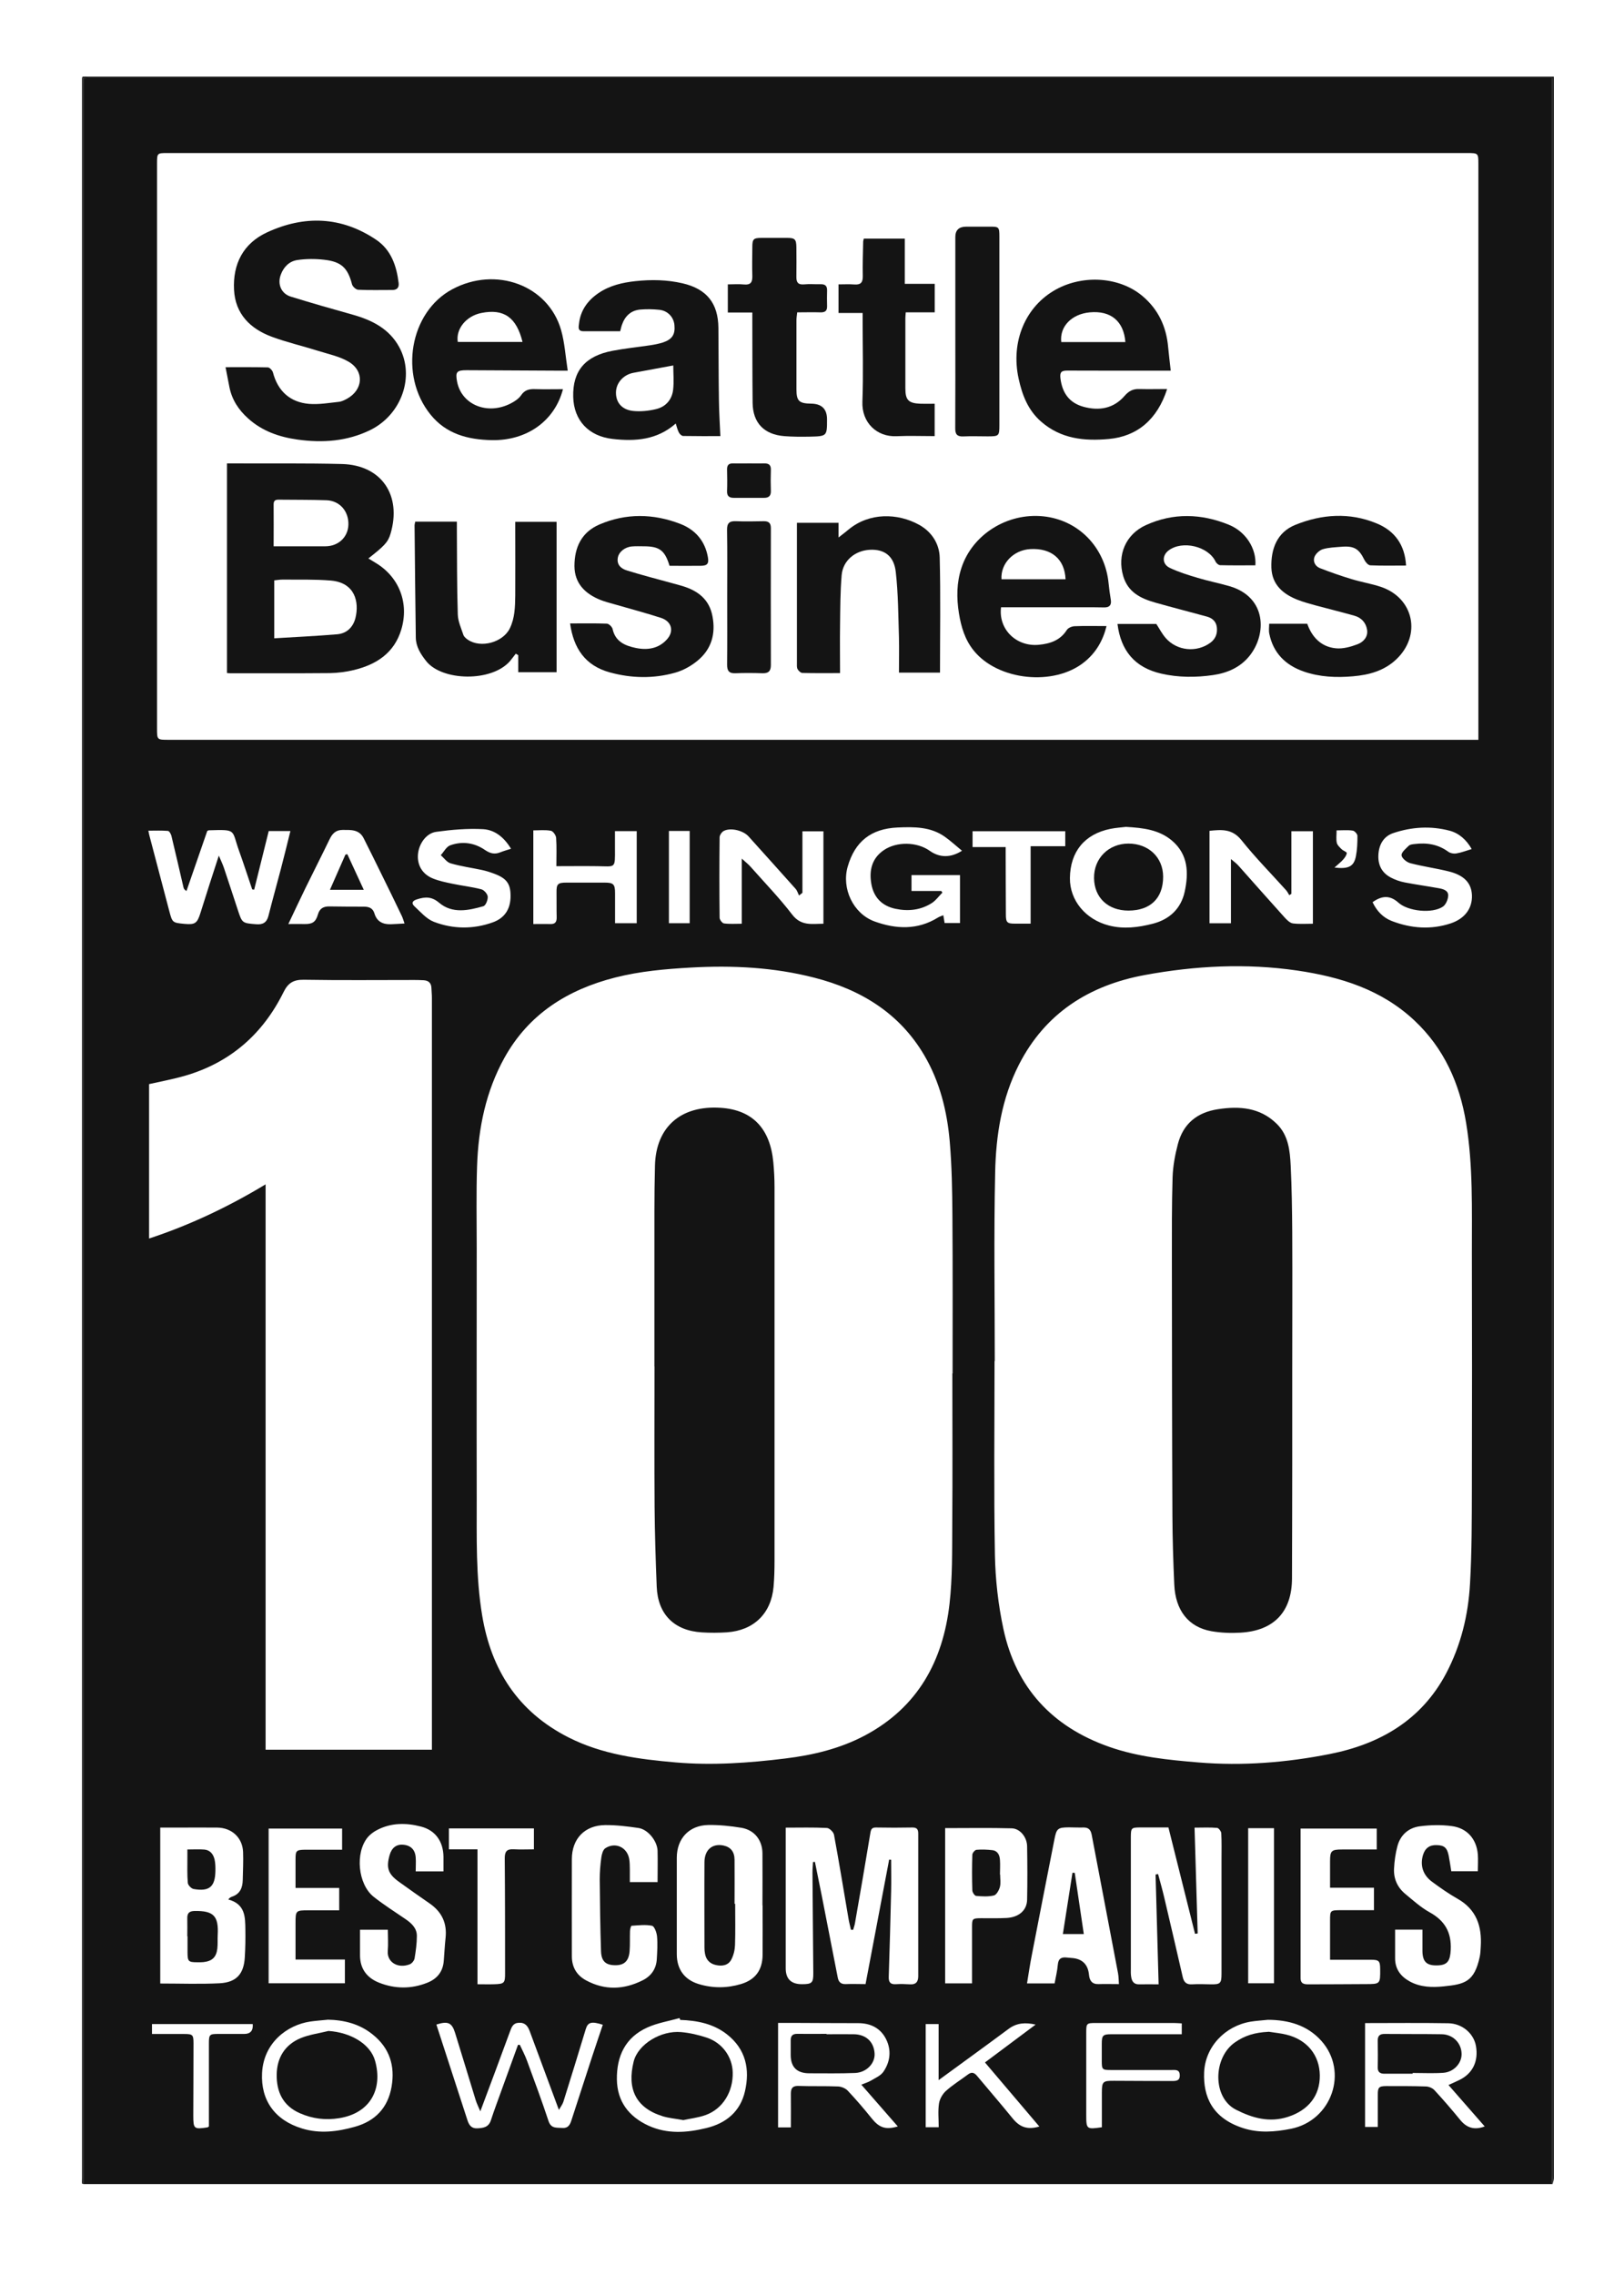 <svg xmlns="http://www.w3.org/2000/svg" width="55" height="77" viewBox="0 0 55 77" fill="none"><path d="M52.574 73.925H2.823C2.823 50.235 2.823 26.544 2.823 2.854C2.823 2.785 2.825 2.716 2.828 2.644C2.882 2.644 2.937 2.639 2.991 2.639C19.439 2.639 35.888 2.639 52.333 2.639C52.408 2.639 52.481 2.639 52.564 2.639V2.952C52.564 26.509 52.564 50.065 52.564 73.622C52.564 73.722 52.569 73.825 52.572 73.925H52.574ZM50.068 25.04C50.068 24.935 50.068 24.853 50.068 24.768C50.068 18.359 50.068 11.948 50.068 5.539C50.068 5.187 50.06 5.18 49.697 5.18C35.024 5.18 20.35 5.18 5.674 5.18C5.324 5.18 5.318 5.182 5.318 5.529C5.318 9.997 5.318 14.463 5.318 18.932C5.318 20.836 5.318 22.738 5.318 24.643C5.318 25.04 5.313 25.04 5.718 25.04C20.392 25.04 35.065 25.04 49.741 25.04H50.068ZM33.69 46.066H33.682C33.682 48.258 33.656 50.448 33.695 52.637C33.711 53.469 33.807 54.313 33.981 55.127C34.406 57.114 35.626 58.443 37.563 59.123C38.541 59.467 39.566 59.567 40.588 59.652C42.08 59.775 43.572 59.657 45.035 59.367C46.737 59.031 48.141 58.217 48.976 56.639C49.477 55.689 49.726 54.662 49.785 53.602C49.848 52.519 49.845 51.431 49.848 50.343C49.855 47.694 49.855 45.045 49.848 42.396C49.845 40.931 49.892 39.46 49.653 38.005C49.432 36.67 48.906 35.479 47.897 34.535C46.781 33.492 45.401 33.064 43.925 32.848C42.197 32.597 40.477 32.687 38.775 33C36.892 33.346 35.4 34.288 34.51 36.031C33.924 37.178 33.729 38.426 33.703 39.683C33.656 41.811 33.69 43.939 33.69 46.069V46.066ZM32.261 46.485C32.261 44.699 32.268 42.912 32.255 41.126C32.25 40.297 32.235 39.462 32.165 38.639C32.076 37.612 31.83 36.614 31.301 35.715C30.463 34.291 29.153 33.492 27.575 33.09C26.205 32.738 24.81 32.669 23.398 32.748C22.534 32.797 21.681 32.871 20.84 33.084C19.221 33.495 17.906 34.322 17.084 35.802C16.453 36.94 16.199 38.184 16.157 39.468C16.126 40.392 16.145 41.316 16.145 42.24C16.145 45.068 16.139 47.894 16.145 50.722C16.147 52.042 16.111 53.361 16.329 54.673C16.635 56.518 17.54 57.935 19.255 58.805C20.399 59.385 21.645 59.544 22.892 59.652C24.127 59.757 25.367 59.67 26.597 59.518C27.539 59.403 28.447 59.185 29.288 58.741C31.083 57.788 31.936 56.22 32.157 54.288C32.258 53.405 32.245 52.506 32.25 51.613C32.263 49.904 32.253 48.194 32.253 46.487L32.261 46.485ZM8.995 59.221H14.627C14.627 59.128 14.627 59.044 14.627 58.962C14.627 50.561 14.627 42.163 14.627 33.762C14.627 33.654 14.614 33.546 14.611 33.436C14.604 33.264 14.505 33.184 14.341 33.177C14.24 33.172 14.136 33.169 14.035 33.169C12.787 33.169 11.537 33.182 10.289 33.161C9.941 33.156 9.757 33.267 9.604 33.577C8.906 34.991 7.806 35.964 6.263 36.411C5.866 36.526 5.458 36.601 5.049 36.693V41.919C6.429 41.465 7.729 40.849 8.995 40.086V59.218V59.221ZM29.313 67.157C29.583 65.735 29.848 64.339 30.113 62.94C30.136 62.942 30.159 62.945 30.18 62.947C30.18 63.299 30.188 63.653 30.18 64.005C30.157 64.975 30.131 65.943 30.099 66.913C30.094 67.093 30.157 67.17 30.346 67.157C30.502 67.147 30.66 67.152 30.816 67.162C31.02 67.175 31.098 67.077 31.098 66.885C31.098 65.278 31.098 63.669 31.098 62.062C31.098 61.916 31.054 61.852 30.896 61.854C30.489 61.862 30.079 61.862 29.672 61.854C29.542 61.854 29.503 61.895 29.48 62.021C29.311 63.048 29.134 64.069 28.955 65.093C28.942 65.17 28.914 65.242 28.893 65.317C28.867 65.317 28.844 65.317 28.818 65.314C28.789 65.18 28.753 65.05 28.732 64.916C28.572 63.977 28.418 63.035 28.245 62.098C28.226 62.005 28.091 61.875 28.006 61.87C27.547 61.846 27.085 61.859 26.61 61.859C26.61 61.949 26.61 62.023 26.61 62.1C26.61 63.607 26.61 65.114 26.61 66.62C26.61 66.98 26.794 67.159 27.163 67.157C27.497 67.157 27.547 67.111 27.544 66.782C27.536 65.648 27.523 64.516 27.516 63.381C27.516 63.261 27.529 63.143 27.534 63.022C27.555 63.022 27.575 63.019 27.599 63.017C27.679 63.41 27.759 63.802 27.837 64.195C28.016 65.109 28.193 66.022 28.372 66.933C28.4 67.082 28.478 67.162 28.647 67.154C28.857 67.144 29.07 67.154 29.311 67.154L29.313 67.157ZM39.136 63.445C39.164 63.44 39.193 63.435 39.221 63.43C39.291 63.694 39.367 63.956 39.429 64.223C39.642 65.121 39.849 66.02 40.057 66.921C40.096 67.09 40.181 67.172 40.368 67.162C40.578 67.149 40.791 67.157 41.004 67.162C41.328 67.167 41.369 67.131 41.369 66.805C41.369 65.514 41.369 64.226 41.369 62.935C41.369 62.639 41.377 62.344 41.361 62.049C41.359 61.985 41.273 61.872 41.221 61.867C40.975 61.846 40.723 61.859 40.456 61.859C40.492 63.071 40.529 64.257 40.562 65.44C40.531 65.445 40.5 65.447 40.472 65.453C40.171 64.251 39.87 63.053 39.571 61.852C39.239 61.852 38.933 61.852 38.627 61.852C38.311 61.854 38.3 61.867 38.298 62.185C38.298 63.661 38.298 65.137 38.298 66.615C38.298 66.715 38.292 66.818 38.311 66.918C38.334 67.059 38.401 67.165 38.573 67.162C38.791 67.157 39.006 67.162 39.239 67.162C39.203 65.907 39.169 64.677 39.136 63.451V63.445ZM5.425 67.134C6.11 67.134 6.776 67.159 7.438 67.126C8.011 67.095 8.26 66.808 8.291 66.24C8.31 65.93 8.315 65.619 8.31 65.309C8.304 64.885 8.31 64.446 7.731 64.29C7.773 64.236 7.812 64.21 7.858 64.195C8.133 64.103 8.216 63.889 8.221 63.63C8.227 63.312 8.245 62.996 8.232 62.678C8.211 62.196 7.848 61.862 7.358 61.857C6.904 61.852 6.447 61.857 5.993 61.857H5.427V67.134H5.425ZM25.822 64.49C25.822 63.9 25.827 63.312 25.822 62.722C25.816 62.278 25.549 61.939 25.111 61.864C24.742 61.803 24.363 61.764 23.99 61.769C23.336 61.78 22.921 62.229 22.921 62.878C22.921 63.967 22.921 65.052 22.921 66.14C22.921 66.649 23.178 67.005 23.66 67.152C24.138 67.298 24.62 67.295 25.098 67.152C25.583 67.005 25.822 66.679 25.827 66.166C25.832 65.607 25.827 65.05 25.827 64.49H25.822ZM50.05 63.335C50.05 63.135 50.063 62.947 50.05 62.765C50.006 62.244 49.687 61.872 49.16 61.805C48.807 61.759 48.439 61.767 48.086 61.813C47.702 61.862 47.427 62.108 47.326 62.486C47.261 62.729 47.225 62.989 47.212 63.243C47.194 63.587 47.326 63.884 47.596 64.105C47.86 64.323 48.12 64.559 48.418 64.724C48.934 65.008 49.16 65.406 49.132 65.992C49.113 66.353 49.033 66.507 48.703 66.52C48.325 66.538 48.179 66.407 48.174 66.04C48.172 65.802 48.174 65.563 48.174 65.311H47.248C47.248 65.637 47.248 65.961 47.248 66.284C47.248 66.651 47.443 66.9 47.749 67.067C48.107 67.26 48.496 67.272 48.893 67.231C49.604 67.159 49.931 67.082 50.115 66.228C50.138 66.115 50.143 65.997 50.149 65.881C50.19 65.198 50.006 64.629 49.36 64.264C49.062 64.095 48.779 63.897 48.501 63.692C48.187 63.461 48.089 63.135 48.192 62.786C48.263 62.552 48.418 62.439 48.662 62.45C48.916 62.457 49.01 62.542 49.064 62.812C49.098 62.983 49.121 63.158 49.15 63.333H50.053L50.05 63.335ZM14.074 63.34H15.019C15.019 63.15 15.019 62.994 15.019 62.84C15.011 62.329 14.749 61.947 14.253 61.821C13.753 61.692 13.242 61.69 12.767 61.941C12.653 62 12.538 62.085 12.455 62.183C12.022 62.704 12.118 63.771 12.653 64.198C12.995 64.469 13.366 64.703 13.727 64.95C13.934 65.091 14.118 65.257 14.118 65.522C14.118 65.776 14.082 66.033 14.041 66.282C14.028 66.359 13.95 66.456 13.877 66.484C13.475 66.641 13.101 66.41 13.133 66.033C13.153 65.796 13.135 65.558 13.135 65.314H12.193C12.193 65.609 12.193 65.894 12.193 66.176C12.191 66.638 12.43 66.946 12.842 67.108C13.379 67.319 13.929 67.324 14.471 67.108C14.806 66.975 15.001 66.733 15.029 66.369C15.05 66.107 15.063 65.843 15.091 65.581C15.141 65.096 14.967 64.719 14.567 64.436C14.214 64.19 13.861 63.946 13.514 63.694C13.143 63.428 13.073 63.22 13.195 62.788C13.265 62.542 13.423 62.419 13.649 62.437C13.908 62.455 14.061 62.604 14.079 62.87C14.09 63.017 14.079 63.163 14.079 63.333L14.074 63.34ZM22.27 63.71C22.27 63.338 22.278 62.989 22.27 62.642C22.259 62.308 21.943 61.916 21.621 61.87C21.25 61.816 20.874 61.769 20.5 61.772C19.803 61.777 19.367 62.234 19.367 62.927C19.364 64.02 19.367 65.116 19.367 66.21C19.367 66.572 19.522 66.851 19.849 67.028C20.488 67.372 21.126 67.344 21.761 67.028C22.055 66.882 22.226 66.638 22.244 66.307C22.259 66.053 22.275 65.796 22.252 65.542C22.241 65.412 22.163 65.198 22.083 65.18C21.863 65.134 21.621 65.165 21.39 65.18C21.367 65.18 21.338 65.299 21.336 65.363C21.328 65.589 21.341 65.814 21.323 66.038C21.297 66.371 21.141 66.518 20.84 66.515C20.521 66.515 20.368 66.387 20.355 66.046C20.327 65.232 20.319 64.418 20.311 63.605C20.311 63.358 20.332 63.109 20.366 62.863C20.381 62.755 20.42 62.611 20.498 62.557C20.838 62.334 21.242 62.521 21.31 62.922C21.331 63.042 21.328 63.168 21.331 63.291C21.333 63.428 21.331 63.563 21.331 63.702H22.267L22.27 63.71ZM37.895 67.157C37.885 67.013 37.885 66.898 37.864 66.785C37.569 65.224 37.268 63.661 36.972 62.1C36.941 61.941 36.871 61.849 36.692 61.854C36.528 61.859 36.362 61.849 36.199 61.849C35.823 61.852 35.781 61.888 35.709 62.26C35.454 63.561 35.197 64.862 34.946 66.163C34.883 66.479 34.837 66.8 34.782 67.131H35.716C35.753 66.923 35.807 66.713 35.825 66.497C35.843 66.287 35.95 66.233 36.136 66.256C36.183 66.261 36.23 66.266 36.277 66.269C36.645 66.289 36.846 66.479 36.881 66.839C36.899 67.031 36.98 67.162 37.205 67.154C37.423 67.147 37.641 67.154 37.898 67.154L37.895 67.157ZM32.92 67.131C32.92 66.482 32.92 65.853 32.92 65.224C32.92 64.942 32.93 64.926 33.223 64.924C33.514 64.924 33.804 64.931 34.092 64.916C34.51 64.891 34.777 64.657 34.785 64.3C34.798 63.694 34.795 63.091 34.785 62.486C34.78 62.183 34.549 61.89 34.266 61.882C33.516 61.862 32.767 61.875 32.009 61.875V67.129H32.92V67.131ZM44.047 61.895C44.047 63.597 44.047 65.273 44.047 66.949C44.047 67.157 44.182 67.162 44.332 67.162C44.968 67.162 45.603 67.157 46.239 67.154C46.747 67.154 46.747 67.154 46.742 66.641C46.74 66.371 46.701 66.33 46.428 66.33C45.974 66.33 45.523 66.33 45.045 66.33C45.045 65.876 45.045 65.442 45.045 65.011C45.045 64.657 45.048 64.654 45.419 64.652C45.793 64.652 46.164 64.652 46.532 64.652V63.892H45.045C45.045 63.584 45.045 63.291 45.045 62.996C45.045 62.642 45.09 62.598 45.453 62.598C45.842 62.598 46.234 62.598 46.626 62.598V61.89H44.049L44.047 61.895ZM11.586 61.89H9.098V67.126H11.68V66.323H10.009C10.009 65.894 10.009 65.489 10.009 65.085C10.009 64.667 10.019 64.657 10.442 64.657C10.792 64.657 11.143 64.657 11.488 64.657V63.9H10.009C10.009 63.563 10.009 63.248 10.009 62.929C10.009 62.637 10.035 62.611 10.328 62.606C10.468 62.604 10.611 62.606 10.751 62.606C11.028 62.606 11.309 62.606 11.586 62.606V61.893V61.89ZM7.409 28.955C7.482 29.127 7.542 29.25 7.586 29.381C7.744 29.85 7.897 30.323 8.053 30.795C8.201 31.247 8.203 31.244 8.678 31.282C8.896 31.3 9.033 31.229 9.091 31C9.223 30.474 9.371 29.953 9.508 29.427C9.62 29.001 9.724 28.575 9.835 28.128H9.101C8.937 28.785 8.774 29.45 8.608 30.112C8.585 30.11 8.564 30.107 8.541 30.102C8.393 29.671 8.255 29.237 8.1 28.808C7.835 28.077 8.04 28.074 7.075 28.102C7.062 28.102 7.046 28.113 7.02 28.123C6.787 28.798 6.551 29.478 6.315 30.158C6.239 30.11 6.221 30.071 6.213 30.03C6.079 29.447 5.944 28.867 5.804 28.285C5.788 28.223 5.731 28.125 5.687 28.123C5.474 28.105 5.256 28.115 5.025 28.115C5.043 28.205 5.051 28.256 5.067 28.308C5.287 29.147 5.508 29.989 5.731 30.828C5.837 31.231 5.84 31.231 6.252 31.27C6.608 31.303 6.68 31.247 6.787 30.905C6.984 30.269 7.191 29.637 7.412 28.955H7.409ZM30.87 29.622V30.156H31.879C31.892 30.174 31.905 30.194 31.916 30.212C31.794 30.333 31.69 30.484 31.547 30.572C31.174 30.805 30.759 30.851 30.325 30.759C29.856 30.659 29.583 30.358 29.508 29.907C29.433 29.463 29.524 29.052 29.931 28.775C30.367 28.477 31.054 28.49 31.485 28.795C31.82 29.034 32.196 29.039 32.58 28.795C32.383 28.634 32.201 28.464 31.999 28.321C31.513 27.977 30.953 27.984 30.393 28.008C29.5 28.049 28.953 28.482 28.709 29.332C28.496 30.071 28.893 30.923 29.62 31.188C30.343 31.449 31.075 31.485 31.768 31.054C31.817 31.023 31.877 31.008 31.947 30.977C31.965 31.08 31.978 31.159 31.991 31.241H32.512V29.619H30.865L30.87 29.622ZM41.688 31.247V29.075C41.797 29.17 41.878 29.224 41.94 29.296C42.464 29.884 42.983 30.474 43.512 31.059C43.587 31.141 43.689 31.241 43.787 31.254C44.008 31.282 44.236 31.265 44.464 31.265V28.133H43.735V30.253C43.712 30.269 43.689 30.284 43.665 30.299C43.629 30.243 43.6 30.179 43.554 30.128C43.048 29.565 42.513 29.024 42.044 28.436C41.73 28.043 41.361 28.079 40.962 28.12V31.249H41.688V31.247ZM38.129 27.987C37.992 28.005 37.794 28.015 37.605 28.054C36.733 28.231 36.245 28.824 36.235 29.719C36.227 30.474 36.764 31.121 37.553 31.324C38.056 31.454 38.549 31.39 39.04 31.265C39.613 31.118 39.997 30.751 40.121 30.184C40.259 29.55 40.246 28.921 39.688 28.449C39.258 28.087 38.728 28.02 38.134 27.987H38.129ZM27.173 30.22C27.137 30.251 27.098 30.282 27.061 30.31C27.023 30.233 26.999 30.145 26.945 30.084C26.416 29.491 25.884 28.901 25.352 28.31C25.17 28.108 24.747 28.005 24.514 28.123C24.447 28.156 24.374 28.262 24.371 28.336C24.361 29.245 24.361 30.153 24.371 31.062C24.371 31.128 24.459 31.247 24.519 31.254C24.709 31.28 24.901 31.265 25.121 31.265V29.06C25.253 29.18 25.352 29.257 25.432 29.35C25.902 29.881 26.397 30.392 26.828 30.954C27.134 31.354 27.505 31.265 27.887 31.265V28.136H27.176V30.223L27.173 30.22ZM14.78 68.527C15.133 69.616 15.483 70.691 15.833 71.767C15.885 71.926 15.968 72.046 16.163 72.036C16.365 72.026 16.547 72.003 16.625 71.764C16.739 71.41 16.874 71.063 16.998 70.712C17.18 70.211 17.361 69.711 17.543 69.21C17.564 69.21 17.584 69.21 17.605 69.21C17.688 69.39 17.782 69.564 17.849 69.749C18.098 70.427 18.35 71.102 18.576 71.787C18.664 72.054 18.853 72.008 19.042 72.023C19.234 72.039 19.302 71.923 19.351 71.769C19.582 71.053 19.816 70.34 20.049 69.623C20.168 69.259 20.293 68.894 20.415 68.53C20.034 68.407 19.909 68.443 19.839 68.674C19.59 69.498 19.336 70.319 19.079 71.14C19.05 71.228 18.988 71.305 18.928 71.412C18.586 70.493 18.262 69.621 17.94 68.748C17.875 68.574 17.784 68.45 17.569 68.463C17.369 68.476 17.328 68.61 17.27 68.764C16.949 69.644 16.617 70.522 16.267 71.461C16.199 71.297 16.142 71.189 16.108 71.074C15.875 70.319 15.649 69.562 15.413 68.807C15.304 68.458 15.172 68.399 14.783 68.522L14.78 68.527ZM16.171 62.593V67.159C16.375 67.159 16.555 67.165 16.733 67.159C17.081 67.149 17.107 67.121 17.105 66.782C17.105 65.486 17.105 64.19 17.094 62.891C17.094 62.67 17.164 62.578 17.392 62.591C17.623 62.604 17.857 62.593 18.082 62.593V61.885H15.203V62.593H16.168H16.171ZM21.564 31.247V28.131H20.827C20.827 28.333 20.827 28.526 20.827 28.718C20.83 29.414 20.853 29.324 20.226 29.317C19.774 29.311 19.32 29.317 18.843 29.317C18.843 28.98 18.856 28.67 18.835 28.362C18.83 28.272 18.731 28.131 18.656 28.118C18.461 28.082 18.259 28.105 18.062 28.105V31.275C18.262 31.275 18.448 31.27 18.635 31.275C18.801 31.282 18.856 31.206 18.853 31.049C18.845 30.769 18.853 30.489 18.848 30.21C18.843 29.922 18.889 29.873 19.185 29.873C19.616 29.873 20.047 29.873 20.477 29.873C20.776 29.873 20.83 29.927 20.83 30.23C20.83 30.569 20.83 30.908 20.83 31.247H21.567H21.564ZM49.84 28.734C49.666 28.428 49.417 28.2 49.09 28.115C48.452 27.948 47.814 27.987 47.191 28.195C46.874 28.3 46.714 28.559 46.685 28.89C46.654 29.25 46.781 29.535 47.108 29.704C47.251 29.779 47.411 29.835 47.57 29.866C47.954 29.94 48.343 29.994 48.727 30.063C48.875 30.089 49.054 30.138 49.046 30.315C49.041 30.443 48.968 30.615 48.87 30.684C48.506 30.933 47.684 30.844 47.36 30.551C47.087 30.307 46.817 30.297 46.485 30.536C46.623 30.826 46.83 31.054 47.134 31.172C47.788 31.424 48.462 31.475 49.134 31.252C49.614 31.09 49.866 30.741 49.85 30.302C49.835 29.894 49.593 29.627 49.072 29.496C48.639 29.388 48.195 29.329 47.764 29.216C47.642 29.186 47.474 29.047 47.466 28.949C47.458 28.847 47.611 28.724 47.71 28.626C47.754 28.582 47.84 28.575 47.91 28.567C48.32 28.516 48.701 28.575 49.046 28.826C49.116 28.878 49.235 28.901 49.324 28.885C49.497 28.857 49.663 28.79 49.837 28.739L49.84 28.734ZM17.307 28.729C17.078 28.346 16.762 28.087 16.36 28.064C15.833 28.036 15.299 28.082 14.775 28.154C14.43 28.2 14.183 28.567 14.155 28.919C14.126 29.278 14.3 29.586 14.658 29.732C14.866 29.817 15.091 29.863 15.312 29.909C15.641 29.979 15.976 30.015 16.3 30.099C16.394 30.122 16.51 30.256 16.518 30.348C16.526 30.456 16.451 30.649 16.37 30.672C15.859 30.818 15.32 30.933 14.871 30.554C14.614 30.335 14.388 30.353 14.116 30.441C13.97 30.487 13.924 30.569 14.033 30.672C14.24 30.864 14.443 31.103 14.694 31.2C15.345 31.449 16.028 31.457 16.695 31.216C17.097 31.07 17.297 30.759 17.291 30.312C17.289 29.899 17.149 29.717 16.7 29.558C16.575 29.512 16.448 29.473 16.318 29.445C15.966 29.37 15.607 29.322 15.262 29.221C15.135 29.186 15.039 29.042 14.928 28.944C15.032 28.831 15.115 28.662 15.242 28.613C15.654 28.462 16.069 28.523 16.427 28.77C16.604 28.89 16.754 28.924 16.946 28.847C17.055 28.803 17.167 28.772 17.302 28.729H17.307ZM13.701 31.259C13.664 31.157 13.644 31.075 13.607 31C13.387 30.538 13.161 30.079 12.935 29.619C12.73 29.201 12.525 28.785 12.315 28.369C12.162 28.067 11.88 28.09 11.602 28.09C11.371 28.09 11.254 28.215 11.161 28.408C10.894 28.96 10.616 29.506 10.346 30.056C10.154 30.451 9.967 30.849 9.765 31.275C9.97 31.275 10.136 31.27 10.3 31.275C10.572 31.282 10.691 31.216 10.767 30.951C10.824 30.749 10.953 30.679 11.145 30.679C11.537 30.682 11.929 30.69 12.32 30.687C12.497 30.687 12.627 30.736 12.681 30.916C12.761 31.188 12.961 31.29 13.234 31.282C13.374 31.277 13.514 31.267 13.698 31.257L13.701 31.259ZM46.231 68.479V71.99H46.662C46.662 71.618 46.664 71.263 46.662 70.907C46.659 70.653 46.696 70.606 46.952 70.606C47.399 70.606 47.847 70.604 48.294 70.619C48.392 70.622 48.514 70.673 48.579 70.743C48.88 71.068 49.17 71.405 49.451 71.749C49.674 72.023 49.933 72.103 50.283 71.972C49.881 71.513 49.477 71.05 49.056 70.57C49.196 70.506 49.311 70.455 49.422 70.401C49.876 70.183 50.078 69.765 49.985 69.243C49.907 68.823 49.523 68.486 49.043 68.479C48.112 68.463 47.178 68.474 46.236 68.474L46.231 68.479ZM26.784 72.005C26.784 71.625 26.789 71.269 26.784 70.912C26.781 70.73 26.797 70.594 27.043 70.601C27.49 70.617 27.938 70.601 28.385 70.619C28.496 70.624 28.634 70.681 28.709 70.76C28.992 71.061 29.262 71.374 29.518 71.695C29.775 72.013 29.988 72.095 30.406 71.972C29.998 71.507 29.596 71.045 29.171 70.558C29.295 70.506 29.399 70.478 29.49 70.424C29.64 70.334 29.825 70.257 29.918 70.121C30.151 69.782 30.195 69.392 30.009 69.018C29.822 68.645 29.487 68.476 29.067 68.476C28.338 68.476 27.609 68.471 26.88 68.468C26.703 68.468 26.527 68.468 26.351 68.468V72.005H26.789H26.784ZM11.088 68.361C10.894 68.381 10.699 68.394 10.505 68.422C9.729 68.538 8.927 69.136 8.875 70.165C8.829 71.081 9.303 71.759 10.229 72.041C10.831 72.226 11.425 72.149 12.012 71.985C12.71 71.792 13.14 71.338 13.262 70.624C13.382 69.921 13.197 69.318 12.621 68.859C12.175 68.499 11.654 68.368 11.086 68.358L11.088 68.361ZM42.941 68.363C42.747 68.384 42.55 68.394 42.358 68.425C41.489 68.569 40.817 69.274 40.78 70.142C40.747 70.961 41.053 71.687 42.093 72.026C42.633 72.203 43.175 72.159 43.717 72.052C45.105 71.777 45.684 70.111 44.745 69.069C44.27 68.543 43.637 68.366 42.941 68.363ZM23.035 68.363C23.027 68.343 23.022 68.325 23.014 68.304C22.649 68.407 22.265 68.468 21.925 68.622C21.175 68.959 20.882 69.595 20.892 70.381C20.903 71.125 21.292 71.636 21.959 71.944C22.597 72.236 23.256 72.188 23.915 72.028C24.594 71.867 25.074 71.464 25.23 70.781C25.401 70.037 25.261 69.356 24.618 68.853C24.156 68.492 23.606 68.386 23.032 68.366L23.035 68.363ZM42.272 61.877V67.126H43.147V61.877H42.272ZM31.788 70.406V68.507H31.35V71.998H31.791C31.791 71.718 31.762 71.451 31.801 71.194C31.825 71.043 31.921 70.873 32.035 70.771C32.266 70.563 32.536 70.398 32.785 70.211C32.907 70.119 32.995 70.15 33.086 70.257C33.485 70.735 33.895 71.207 34.287 71.69C34.536 71.998 34.79 72.093 35.2 71.975C34.585 71.251 33.973 70.529 33.358 69.806C33.95 69.364 34.51 68.946 35.073 68.525C34.728 68.445 34.432 68.466 34.16 68.669C33.389 69.241 32.611 69.803 31.786 70.406H31.788ZM34.904 31.265V28.641H36.077V28.133H32.938V28.67H34.059C34.059 28.767 34.059 28.844 34.059 28.921C34.059 29.596 34.064 30.274 34.066 30.949C34.066 31.224 34.108 31.262 34.375 31.262C34.538 31.262 34.705 31.262 34.904 31.262V31.265ZM37.317 71.998C37.317 71.597 37.317 71.21 37.317 70.825C37.317 70.45 37.351 70.424 37.737 70.427C38.388 70.432 39.04 70.432 39.691 70.434C39.834 70.434 39.963 70.429 39.955 70.232C39.948 70.039 39.81 70.062 39.686 70.062C38.995 70.062 38.305 70.062 37.615 70.062C37.33 70.062 37.314 70.044 37.314 69.754C37.314 69.562 37.314 69.367 37.314 69.174C37.314 68.892 37.351 68.851 37.639 68.851C38.337 68.851 39.034 68.851 39.732 68.851C39.831 68.851 39.929 68.851 40.023 68.851V68.484C39.924 68.479 39.839 68.471 39.756 68.471C38.868 68.471 37.984 68.471 37.096 68.471C36.806 68.471 36.788 68.489 36.788 68.771C36.788 69.711 36.788 70.65 36.788 71.59C36.788 72.064 36.801 72.075 37.314 72L37.317 71.998ZM8.556 68.507H5.147V68.843C5.523 68.843 5.884 68.843 6.245 68.843C6.525 68.843 6.553 68.871 6.553 69.154C6.553 69.97 6.548 70.786 6.546 71.6C6.546 72.057 6.569 72.075 7.031 72.003C7.036 72.003 7.044 71.995 7.075 71.972C7.075 71.908 7.075 71.823 7.075 71.738C7.075 70.876 7.075 70.013 7.075 69.151C7.075 68.866 7.101 68.841 7.378 68.841C7.677 68.841 7.975 68.841 8.273 68.841C8.483 68.841 8.578 68.728 8.559 68.504L8.556 68.507ZM22.654 28.125V31.247H23.357V28.125H22.654ZM45.191 29.363C45.676 29.422 45.852 29.324 45.92 28.983C45.964 28.757 45.974 28.521 45.972 28.29C45.972 28.228 45.876 28.12 45.811 28.113C45.637 28.087 45.458 28.105 45.266 28.105C45.266 28.267 45.245 28.403 45.274 28.529C45.292 28.608 45.372 28.677 45.435 28.741C45.489 28.795 45.616 28.837 45.611 28.872C45.603 28.952 45.541 29.034 45.484 29.098C45.411 29.18 45.323 29.247 45.193 29.365L45.191 29.363Z" fill="#141414"></path><path d="M52.574 73.925C52.574 73.825 52.566 73.722 52.566 73.622C52.566 50.065 52.566 26.509 52.566 2.952V2.639C52.483 2.639 52.411 2.639 52.336 2.639C35.888 2.639 19.439 2.639 2.994 2.639C2.939 2.639 2.885 2.641 2.83 2.644C2.812 2.644 2.797 2.639 2.779 2.639C2.786 2.623 2.794 2.595 2.802 2.595C2.864 2.59 2.926 2.595 2.991 2.595H52.624C52.624 26.303 52.624 50.011 52.624 73.72C52.624 73.789 52.595 73.858 52.58 73.93L52.574 73.925Z" fill="#141414"></path><path d="M2.776 2.639C2.794 2.639 2.81 2.644 2.828 2.644C2.828 2.713 2.823 2.782 2.823 2.854C2.823 26.544 2.823 50.235 2.823 73.925C2.807 73.917 2.779 73.91 2.779 73.902C2.773 73.84 2.779 73.779 2.779 73.715V2.639H2.776Z" fill="#141414"></path><path d="M7.687 22.779V15.685C7.775 15.685 7.866 15.685 7.957 15.685C9.166 15.69 10.375 15.675 11.581 15.705C12.93 15.741 13.61 16.773 13.226 18.064C13.14 18.357 13.008 18.483 12.476 18.901C12.559 18.952 12.637 19.001 12.715 19.047C13.519 19.525 13.859 20.41 13.592 21.303C13.353 22.102 12.754 22.489 11.989 22.677C11.724 22.741 11.446 22.777 11.174 22.782C10.043 22.792 8.914 22.787 7.783 22.787C7.752 22.787 7.723 22.782 7.682 22.779H7.687ZM9.285 21.604C10.014 21.56 10.717 21.527 11.42 21.468C11.755 21.439 11.965 21.216 12.04 20.908C12.168 20.379 12.027 19.722 11.208 19.65C10.663 19.604 10.11 19.622 9.563 19.617C9.472 19.617 9.381 19.635 9.288 19.643V21.601L9.285 21.604ZM9.27 18.49C9.872 18.49 10.442 18.49 11.016 18.49C11.457 18.49 11.784 18.185 11.799 17.764C11.815 17.31 11.511 16.95 11.062 16.932C10.523 16.912 9.98 16.919 9.438 16.912C9.324 16.912 9.267 16.943 9.267 17.071C9.272 17.535 9.267 18 9.267 18.49H9.27Z" fill="#141414"></path><path d="M7.63 12.428C8.115 12.428 8.592 12.423 9.07 12.435C9.132 12.435 9.226 12.538 9.244 12.607C9.407 13.229 9.817 13.616 10.471 13.67C10.8 13.696 11.14 13.637 11.475 13.601C11.571 13.591 11.669 13.542 11.758 13.493C12.302 13.188 12.344 12.559 11.807 12.243C11.498 12.061 11.125 11.986 10.777 11.876C10.255 11.712 9.718 11.588 9.207 11.399C8.471 11.127 7.967 10.621 7.926 9.807C7.882 8.945 8.229 8.244 9.039 7.867C10.307 7.279 11.563 7.323 12.741 8.116C13.247 8.457 13.431 9.001 13.501 9.581C13.519 9.738 13.441 9.815 13.286 9.815C12.902 9.815 12.515 9.825 12.131 9.807C12.056 9.805 11.939 9.697 11.921 9.62C11.778 9.071 11.563 8.855 10.974 8.791C10.676 8.757 10.367 8.757 10.071 8.801C9.796 8.842 9.602 9.037 9.506 9.307C9.392 9.622 9.526 9.938 9.843 10.038C10.543 10.254 11.249 10.457 11.957 10.654C12.611 10.839 13.187 11.134 13.522 11.75C14.056 12.736 13.605 14.032 12.539 14.556C11.763 14.935 10.933 14.997 10.084 14.879C9.459 14.792 8.883 14.594 8.406 14.165C8.081 13.875 7.856 13.531 7.77 13.105C7.726 12.885 7.684 12.664 7.638 12.425L7.63 12.428Z" fill="#141414"></path><path d="M24.397 14.761C23.998 14.761 23.567 14.764 23.136 14.756C23.087 14.756 23.022 14.694 22.994 14.643C22.947 14.556 22.924 14.456 22.885 14.335C22.257 14.889 21.52 14.946 20.744 14.856C19.94 14.764 19.434 14.235 19.413 13.434C19.39 12.554 19.818 12.045 20.755 11.871C21.178 11.791 21.608 11.748 22.034 11.684C22.171 11.663 22.311 11.635 22.444 11.594C22.765 11.488 22.872 11.322 22.841 11.001C22.815 10.729 22.61 10.513 22.324 10.485C22.114 10.464 21.901 10.459 21.691 10.477C21.37 10.503 21.167 10.695 21.064 10.993C21.04 11.057 21.027 11.127 21.004 11.211C20.586 11.211 20.174 11.211 19.759 11.211C19.561 11.211 19.595 11.068 19.608 10.965C19.655 10.511 19.901 10.169 20.272 9.918C20.648 9.664 21.074 9.563 21.528 9.515C22.065 9.458 22.592 9.468 23.116 9.589C23.935 9.779 24.322 10.264 24.33 11.096C24.338 11.917 24.335 12.741 24.348 13.565C24.353 13.957 24.379 14.353 24.397 14.764V14.761ZM22.802 12.369C22.34 12.454 21.896 12.536 21.453 12.618C21.108 12.682 20.859 12.967 20.861 13.293C20.861 13.632 21.069 13.875 21.458 13.911C21.707 13.934 21.974 13.906 22.218 13.847C22.55 13.768 22.758 13.526 22.797 13.19C22.828 12.918 22.802 12.638 22.802 12.369Z" fill="#141414"></path><path d="M19.224 12.546C19.102 12.546 19.017 12.546 18.933 12.546C17.891 12.541 16.848 12.536 15.802 12.53C15.465 12.53 15.418 12.589 15.48 12.918C15.631 13.703 16.513 14.063 17.302 13.652C17.431 13.585 17.569 13.495 17.647 13.38C17.771 13.195 17.924 13.162 18.127 13.17C18.438 13.18 18.749 13.172 19.066 13.172C18.786 14.25 17.839 14.923 16.645 14.897C15.841 14.879 15.109 14.689 14.578 14.029C13.506 12.7 13.877 10.564 15.314 9.792C16.791 8.999 18.568 9.651 19.003 11.173C19.125 11.601 19.151 12.058 19.227 12.543L19.224 12.546ZM17.696 11.573C17.491 10.739 17.063 10.441 16.303 10.593C15.792 10.693 15.431 11.132 15.504 11.573H17.696Z" fill="#141414"></path><path d="M39.652 12.546C39.545 12.546 39.46 12.546 39.374 12.546C38.298 12.546 37.224 12.548 36.147 12.543C35.95 12.543 35.89 12.592 35.913 12.8C35.973 13.29 36.204 13.632 36.694 13.768C37.226 13.914 37.717 13.827 38.087 13.398C38.233 13.231 38.375 13.159 38.586 13.167C38.897 13.175 39.208 13.167 39.527 13.167C39.198 14.196 38.513 14.771 37.553 14.858C36.718 14.935 35.929 14.853 35.26 14.271C34.811 13.878 34.619 13.37 34.497 12.813C34.224 11.56 34.728 10.362 35.773 9.792C36.7 9.289 37.921 9.371 38.692 10.02C39.224 10.467 39.501 11.055 39.561 11.745C39.584 11.999 39.618 12.253 39.649 12.546H39.652ZM38.113 11.578C38.059 10.87 37.618 10.505 36.907 10.572C36.292 10.629 35.88 11.055 35.942 11.578H38.113Z" fill="#141414"></path><path d="M33.903 20.549C33.804 21.298 34.419 21.896 35.179 21.824C35.563 21.788 35.908 21.675 36.131 21.321C36.175 21.252 36.3 21.198 36.391 21.195C36.744 21.18 37.094 21.19 37.475 21.19C37.353 21.686 37.115 22.091 36.728 22.404C35.706 23.236 33.797 23.038 32.977 22.019C32.678 21.65 32.551 21.216 32.476 20.759C32.393 20.238 32.395 19.725 32.562 19.219C32.93 18.092 34.116 17.348 35.337 17.476C36.528 17.602 37.426 18.526 37.545 19.745C37.563 19.93 37.589 20.115 37.62 20.3C37.647 20.467 37.584 20.556 37.413 20.559C37.288 20.559 37.164 20.554 37.039 20.554C36.074 20.554 35.109 20.554 34.144 20.554H33.903V20.549ZM36.087 19.607C36.059 18.919 35.605 18.542 34.886 18.585C34.318 18.621 33.882 19.076 33.918 19.607H36.09H36.087Z" fill="#141414"></path><path d="M28.398 17.692V18.192C28.532 18.087 28.642 18.005 28.745 17.918C29.438 17.346 30.398 17.358 31.13 17.764C31.555 18 31.812 18.403 31.825 18.868C31.858 20.161 31.835 21.457 31.835 22.766H30.445C30.445 22.374 30.455 21.973 30.445 21.575C30.421 20.834 30.421 20.087 30.336 19.35C30.273 18.808 29.941 18.583 29.461 18.608C28.955 18.634 28.546 18.975 28.504 19.468C28.457 20.033 28.457 20.6 28.45 21.167C28.442 21.701 28.45 22.235 28.45 22.782C27.988 22.782 27.58 22.787 27.176 22.777C27.119 22.777 27.043 22.705 27.012 22.648C26.981 22.592 26.989 22.512 26.989 22.443C26.989 20.913 26.989 19.381 26.989 17.851C26.989 17.805 26.989 17.759 26.989 17.695H28.403L28.398 17.692Z" fill="#141414"></path><path d="M14.066 17.656H15.473C15.473 17.746 15.473 17.831 15.473 17.913C15.48 18.875 15.473 19.838 15.504 20.8C15.511 21.031 15.618 21.262 15.693 21.488C15.716 21.555 15.787 21.614 15.849 21.655C16.29 21.95 17.034 21.74 17.265 21.27C17.439 20.916 17.444 20.536 17.45 20.156C17.455 19.412 17.45 18.665 17.45 17.918C17.45 17.836 17.45 17.751 17.45 17.661H18.85V22.753H17.551V22.176C17.522 22.158 17.496 22.143 17.468 22.125C17.403 22.207 17.34 22.294 17.273 22.374C16.653 23.092 14.969 23.056 14.432 22.374C14.243 22.135 14.087 21.886 14.082 21.581C14.064 20.315 14.053 19.05 14.04 17.784C14.04 17.748 14.053 17.71 14.064 17.651L14.066 17.656Z" fill="#141414"></path><path d="M47.622 19.142C47.204 19.142 46.804 19.152 46.408 19.134C46.337 19.132 46.247 19.029 46.208 18.95C46.024 18.572 45.858 18.47 45.427 18.506C45.217 18.524 44.999 18.529 44.802 18.588C44.69 18.621 44.563 18.737 44.519 18.845C44.457 19.001 44.54 19.165 44.703 19.23C45.059 19.368 45.419 19.494 45.785 19.604C46.107 19.702 46.441 19.756 46.76 19.861C47.886 20.236 48.151 21.506 47.282 22.322C46.872 22.707 46.364 22.843 45.824 22.89C45.258 22.941 44.69 22.915 44.151 22.728C43.533 22.512 43.115 22.096 42.986 21.442C42.965 21.339 42.983 21.229 42.983 21.111H44.272C44.431 21.56 44.737 21.891 45.235 21.942C45.476 21.968 45.741 21.894 45.974 21.806C46.172 21.732 46.337 21.557 46.299 21.316C46.262 21.078 46.107 20.905 45.868 20.839C45.432 20.716 44.991 20.608 44.553 20.49C44.35 20.433 44.145 20.379 43.948 20.302C43.45 20.107 43.079 19.789 43.058 19.217C43.038 18.58 43.248 18.015 43.87 17.764C44.765 17.402 45.702 17.335 46.618 17.713C47.233 17.964 47.58 18.439 47.619 19.142H47.622Z" fill="#141414"></path><path d="M42.516 19.134C42.109 19.134 41.717 19.14 41.325 19.129C41.271 19.129 41.193 19.063 41.167 19.006C40.92 18.49 40.046 18.28 39.579 18.629C39.353 18.798 39.353 19.093 39.615 19.219C39.916 19.363 40.241 19.463 40.56 19.558C40.918 19.666 41.289 19.738 41.65 19.843C42.9 20.215 42.905 21.465 42.319 22.197C42.005 22.589 41.566 22.779 41.081 22.849C40.498 22.933 39.909 22.933 39.328 22.8C38.427 22.594 37.958 22.017 37.846 21.119H39.161C39.268 21.28 39.353 21.45 39.473 21.588C39.857 22.035 40.531 22.099 41.001 21.747C41.172 21.616 41.234 21.439 41.211 21.234C41.188 21.031 41.055 20.918 40.866 20.867C40.285 20.708 39.701 20.559 39.123 20.395C38.632 20.256 38.202 20.046 38.041 19.502C37.828 18.783 38.124 18.085 38.806 17.774C39.735 17.351 40.682 17.381 41.613 17.759C42.197 17.995 42.555 18.57 42.516 19.134Z" fill="#141414"></path><path d="M22.675 19.15C22.516 18.624 22.332 18.49 21.8 18.49C21.668 18.49 21.533 18.483 21.401 18.495C21.16 18.516 20.957 18.68 20.923 18.88C20.882 19.124 21.043 19.25 21.235 19.309C21.748 19.468 22.27 19.602 22.789 19.745C22.895 19.774 23.002 19.802 23.105 19.833C23.637 19.992 24.024 20.287 24.13 20.862C24.242 21.452 24.096 21.968 23.634 22.353C23.414 22.538 23.139 22.692 22.861 22.769C22.132 22.974 21.388 22.959 20.656 22.759C19.816 22.53 19.424 21.94 19.307 21.101C19.725 21.101 20.14 21.093 20.552 21.108C20.622 21.111 20.731 21.216 20.747 21.291C20.84 21.714 21.162 21.853 21.528 21.93C21.922 22.012 22.301 21.958 22.586 21.642C22.838 21.365 22.75 21.029 22.381 20.911C21.86 20.744 21.331 20.603 20.804 20.451C20.646 20.405 20.485 20.366 20.334 20.305C19.816 20.097 19.458 19.745 19.455 19.16C19.455 18.531 19.691 18.013 20.303 17.751C21.204 17.366 22.122 17.381 23.03 17.728C23.546 17.926 23.876 18.305 23.974 18.857C24.013 19.076 23.956 19.147 23.736 19.15C23.383 19.155 23.03 19.15 22.669 19.15H22.675Z" fill="#141414"></path><path d="M25.476 10.577H24.649V9.625C24.836 9.625 25.017 9.61 25.194 9.628C25.422 9.651 25.484 9.553 25.479 9.345C25.469 9.019 25.476 8.693 25.479 8.367C25.479 8.09 25.518 8.054 25.788 8.052C26.078 8.052 26.369 8.052 26.659 8.052C26.921 8.052 26.968 8.1 26.971 8.367C26.973 8.701 26.976 9.035 26.971 9.368C26.968 9.553 27.025 9.643 27.23 9.625C27.417 9.607 27.606 9.625 27.796 9.62C27.944 9.617 28.014 9.676 28.011 9.828C28.006 10.005 28.006 10.184 28.011 10.362C28.016 10.526 27.938 10.577 27.78 10.572C27.531 10.564 27.279 10.572 26.999 10.572C26.989 10.667 26.973 10.754 26.973 10.844C26.973 11.622 26.971 12.397 26.973 13.175C26.973 13.575 27.061 13.657 27.477 13.662C27.831 13.668 28.009 13.845 28.009 14.194C28.009 14.761 28.009 14.766 27.422 14.779C27.134 14.784 26.841 14.784 26.553 14.761C25.873 14.704 25.497 14.309 25.489 13.637C25.479 12.713 25.482 11.789 25.479 10.865C25.479 10.78 25.479 10.695 25.479 10.575L25.476 10.577Z" fill="#141414"></path><path d="M29.251 8.077H30.642V9.607H31.656V10.572H30.675C30.67 10.649 30.662 10.708 30.662 10.767C30.662 11.56 30.662 12.351 30.662 13.144C30.662 13.544 30.769 13.649 31.176 13.665C31.332 13.67 31.487 13.665 31.654 13.665V14.761C31.225 14.761 30.79 14.745 30.356 14.764C29.697 14.792 29.178 14.304 29.207 13.593C29.241 12.679 29.215 11.761 29.215 10.844V10.593H28.398V9.625C28.579 9.625 28.758 9.615 28.935 9.628C29.155 9.646 29.225 9.553 29.22 9.343C29.212 8.955 29.225 8.568 29.233 8.18C29.233 8.152 29.246 8.121 29.254 8.077H29.251Z" fill="#141414"></path><path d="M32.354 11.191C32.354 10.136 32.354 9.078 32.354 8.023C32.354 7.789 32.476 7.672 32.72 7.672C32.979 7.672 33.239 7.672 33.495 7.672C33.835 7.669 33.846 7.677 33.846 8.023C33.846 9.335 33.846 10.646 33.846 11.961C33.846 12.769 33.846 13.575 33.846 14.384C33.846 14.758 33.833 14.769 33.446 14.769C33.171 14.769 32.896 14.758 32.624 14.771C32.416 14.781 32.349 14.697 32.351 14.499C32.357 13.398 32.354 12.294 32.354 11.191Z" fill="#141414"></path><path d="M24.628 20.215C24.628 19.453 24.636 18.693 24.623 17.933C24.62 17.705 24.706 17.63 24.929 17.641C25.243 17.654 25.557 17.646 25.871 17.641C26.039 17.641 26.107 17.707 26.107 17.877C26.104 19.422 26.104 20.967 26.107 22.512C26.107 22.71 26.029 22.792 25.827 22.787C25.52 22.777 25.214 22.774 24.908 22.787C24.688 22.797 24.623 22.702 24.625 22.494C24.633 21.735 24.628 20.972 24.628 20.21V20.215Z" fill="#141414"></path><path d="M25.386 15.685C25.549 15.685 25.715 15.688 25.879 15.685C26.034 15.68 26.112 15.736 26.107 15.9C26.099 16.142 26.099 16.381 26.107 16.622C26.112 16.783 26.032 16.85 25.881 16.85C25.536 16.85 25.194 16.85 24.849 16.85C24.701 16.85 24.618 16.794 24.623 16.627C24.633 16.381 24.628 16.131 24.623 15.883C24.623 15.746 24.68 15.682 24.817 15.685C25.004 15.688 25.194 15.685 25.381 15.685H25.386Z" fill="#141414"></path><path d="M43.764 46.516C43.764 47.54 43.764 48.566 43.764 49.591C43.764 50.864 43.759 52.139 43.756 53.412C43.756 54.549 43.152 55.196 42.005 55.26C41.678 55.278 41.341 55.266 41.022 55.209C40.249 55.07 39.808 54.506 39.769 53.633C39.735 52.858 39.709 52.083 39.706 51.305C39.693 48.423 39.691 45.54 39.688 42.661C39.688 41.721 39.683 40.782 39.712 39.842C39.725 39.468 39.795 39.088 39.891 38.723C40.07 38.041 40.531 37.653 41.245 37.543C41.982 37.43 42.672 37.484 43.235 38.033C43.637 38.423 43.686 38.944 43.712 39.457C43.748 40.202 43.759 40.946 43.764 41.693C43.772 43.3 43.764 44.909 43.764 46.518V46.516Z" fill="#141414"></path><path d="M22.163 46.249C22.163 44.501 22.163 42.753 22.163 41.008C22.163 40.487 22.169 39.968 22.182 39.447C22.215 38.151 23.051 37.401 24.418 37.496C25.487 37.568 26.084 38.2 26.19 39.337C26.216 39.614 26.231 39.894 26.231 40.173C26.231 44.391 26.231 48.608 26.231 52.825C26.231 53.12 26.224 53.415 26.198 53.708C26.117 54.611 25.531 55.183 24.62 55.248C24.34 55.266 24.055 55.268 23.774 55.25C22.833 55.194 22.278 54.639 22.241 53.702C22.205 52.804 22.176 51.903 22.169 51.005C22.158 49.421 22.166 47.835 22.166 46.251L22.163 46.249Z" fill="#141414"></path><path d="M6.343 65.542C6.343 65.34 6.348 65.139 6.343 64.937C6.338 64.765 6.395 64.685 6.584 64.68C7.233 64.667 7.409 64.847 7.373 65.494C7.365 65.648 7.378 65.804 7.36 65.956C7.324 66.248 7.181 66.379 6.888 66.41C6.818 66.418 6.748 66.415 6.678 66.415C6.382 66.415 6.354 66.384 6.351 66.097C6.351 66.089 6.351 66.081 6.351 66.074C6.351 65.894 6.351 65.717 6.351 65.537C6.351 65.537 6.348 65.537 6.346 65.537L6.343 65.542Z" fill="#141414"></path><path d="M6.348 62.598C6.556 62.598 6.743 62.586 6.924 62.601C7.121 62.619 7.225 62.763 7.267 62.937C7.295 63.063 7.298 63.199 7.295 63.33C7.285 63.861 7.088 64.028 6.558 63.936C6.481 63.923 6.369 63.807 6.361 63.733C6.335 63.448 6.348 63.16 6.346 62.873C6.346 62.791 6.346 62.706 6.346 62.598H6.348Z" fill="#141414"></path><path d="M24.898 64.436C24.898 64.901 24.908 65.368 24.893 65.832C24.887 65.997 24.846 66.171 24.771 66.317C24.664 66.528 24.449 66.556 24.239 66.507C24.042 66.464 23.912 66.33 23.876 66.125C23.863 66.056 23.858 65.986 23.858 65.917C23.858 64.955 23.852 63.992 23.858 63.032C23.858 62.611 24.12 62.388 24.496 62.462C24.742 62.514 24.875 62.668 24.877 62.947C24.882 63.443 24.877 63.941 24.877 64.436C24.882 64.436 24.887 64.436 24.895 64.436H24.898Z" fill="#141414"></path><path d="M36.399 63.392C36.5 64.074 36.601 64.76 36.705 65.46H35.996C36.105 64.767 36.212 64.077 36.321 63.386C36.347 63.386 36.375 63.386 36.401 63.389L36.399 63.392Z" fill="#141414"></path><path d="M33.872 63.448C33.872 63.587 33.898 63.733 33.864 63.864C33.835 63.974 33.75 64.131 33.661 64.154C33.469 64.2 33.257 64.187 33.057 64.169C33.008 64.164 32.932 64.049 32.93 63.984C32.917 63.581 32.917 63.178 32.93 62.776C32.93 62.717 33.018 62.614 33.07 62.609C33.246 62.593 33.431 62.601 33.607 62.621C33.796 62.645 33.856 62.794 33.866 62.958C33.877 63.12 33.866 63.284 33.866 63.445L33.872 63.448Z" fill="#141414"></path><path d="M38.215 30.82C37.527 30.82 37.06 30.384 37.052 29.722C37.042 29.055 37.543 28.554 38.215 28.552C38.9 28.552 39.39 29.019 39.392 29.673C39.392 30.4 38.964 30.818 38.217 30.82H38.215Z" fill="#141414"></path><path d="M12.32 30.117H11.174C11.355 29.707 11.527 29.317 11.698 28.926C11.719 28.921 11.742 28.916 11.763 28.911C11.944 29.301 12.123 29.691 12.32 30.117Z" fill="#141414"></path><path d="M47.845 70.188C47.523 70.188 47.204 70.188 46.882 70.188C46.727 70.188 46.654 70.121 46.659 69.96C46.667 69.665 46.664 69.369 46.659 69.074C46.657 68.905 46.729 68.838 46.898 68.841C47.541 68.848 48.185 68.841 48.825 68.851C49.209 68.856 49.495 69.149 49.5 69.518C49.505 69.834 49.233 70.134 48.875 70.157C48.532 70.18 48.187 70.162 47.842 70.162C47.842 70.17 47.842 70.178 47.842 70.188H47.845Z" fill="#141414"></path><path d="M27.993 68.851C28.299 68.851 28.605 68.848 28.911 68.851C29.332 68.856 29.596 69.108 29.62 69.505C29.638 69.834 29.35 70.144 28.963 70.162C28.447 70.183 27.931 70.173 27.412 70.173C26.99 70.173 26.779 69.966 26.779 69.552C26.779 69.387 26.781 69.226 26.779 69.061C26.776 68.905 26.844 68.835 27.005 68.838C27.334 68.843 27.663 68.838 27.993 68.838C27.993 68.838 27.993 68.843 27.993 68.846V68.851Z" fill="#141414"></path><path d="M11.125 68.74C11.872 68.789 12.544 69.177 12.704 69.754C12.969 70.707 12.541 71.523 11.488 71.692C11.026 71.767 10.585 71.713 10.157 71.525C9.576 71.271 9.363 70.794 9.371 70.214C9.379 69.649 9.646 69.208 10.18 68.984C10.476 68.861 10.808 68.82 11.125 68.74Z" fill="#141414"></path><path d="M42.96 68.766C43.167 68.799 43.38 68.817 43.582 68.869C44.273 69.043 44.69 69.564 44.698 70.242C44.706 70.932 44.309 71.423 43.624 71.646C42.986 71.854 42.41 71.684 41.862 71.407C41.053 70.999 41.079 69.639 41.829 69.123C42.153 68.9 42.482 68.792 42.96 68.769V68.766Z" fill="#141414"></path><path d="M23.136 71.756C22.885 71.71 22.662 71.692 22.454 71.63C21.525 71.346 21.232 70.694 21.46 69.777C21.606 69.19 22.381 68.717 23.069 68.779C23.362 68.805 23.658 68.874 23.935 68.966C24.462 69.141 24.802 69.616 24.815 70.142C24.833 70.794 24.48 71.374 23.904 71.584C23.65 71.677 23.375 71.705 23.134 71.759L23.136 71.756Z" fill="#141414"></path></svg>